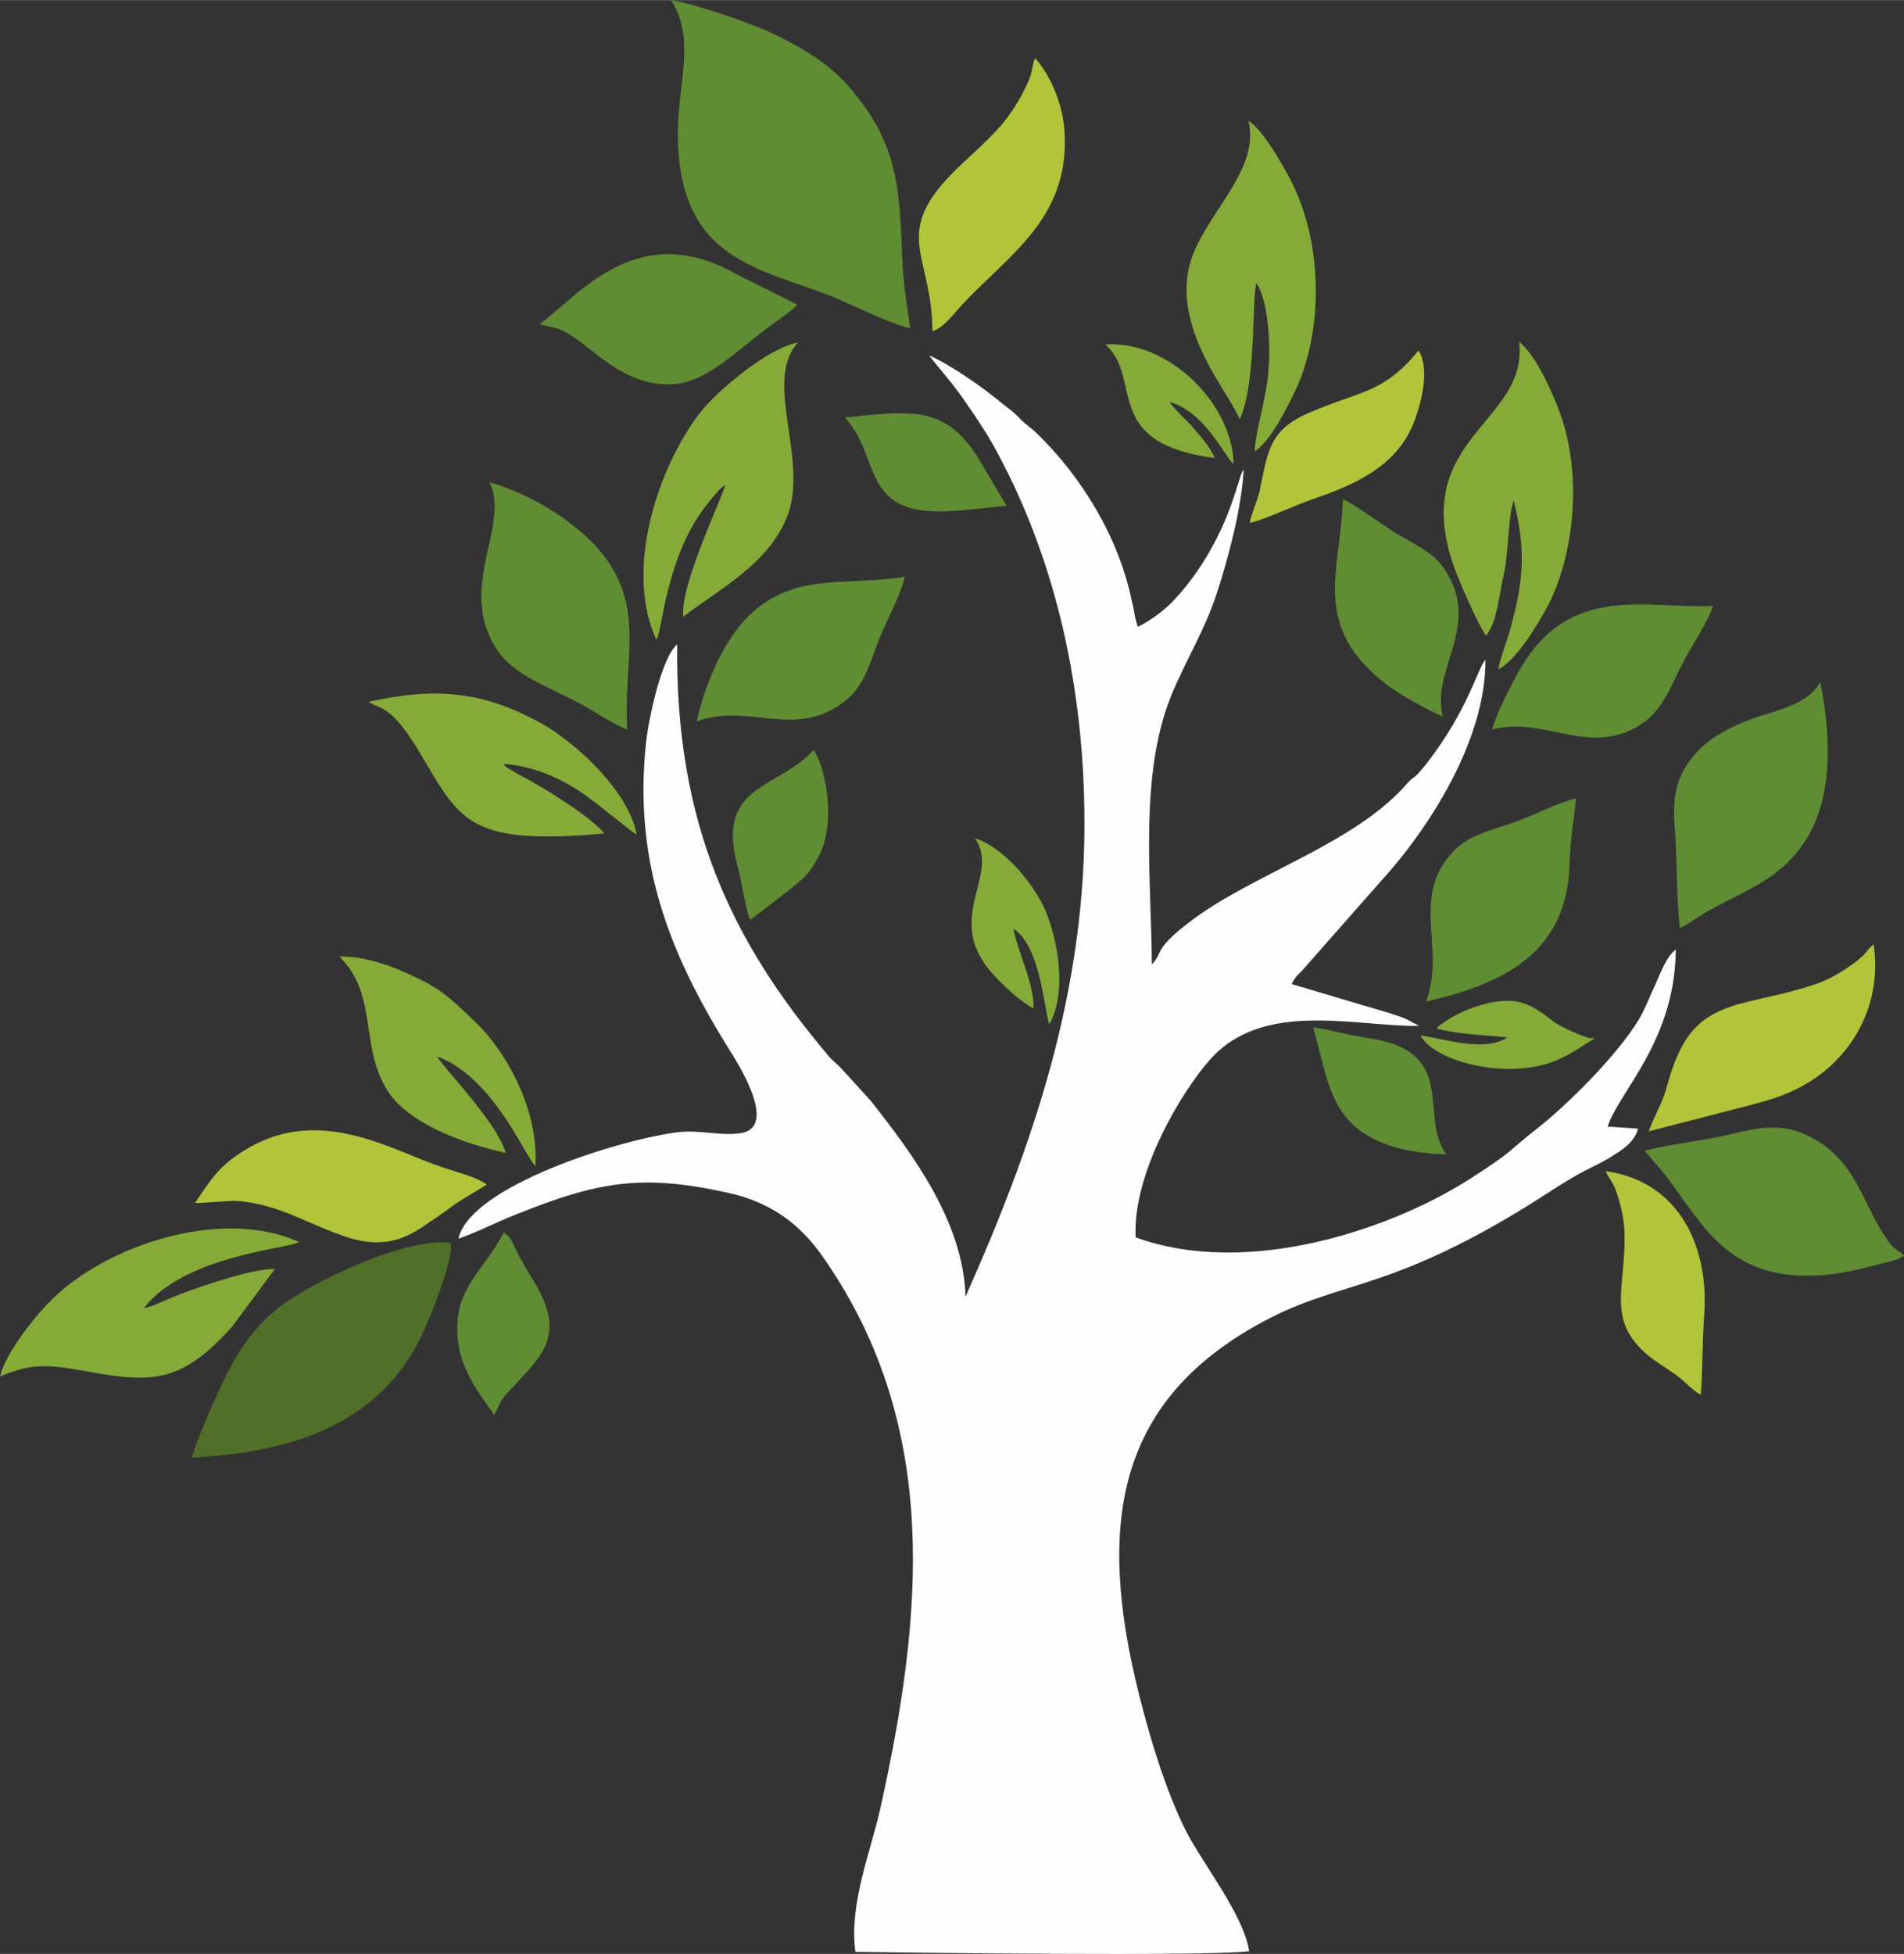 <?xml version="1.0" encoding="UTF-8"?>
<!DOCTYPE svg PUBLIC "-//W3C//DTD SVG 1.1//EN" "http://www.w3.org/Graphics/SVG/1.1/DTD/svg11.dtd">
<!-- Creator: CorelDRAW X8 -->
<svg xmlns="http://www.w3.org/2000/svg" xml:space="preserve" width="35.86mm" height="36.792mm" version="1.1" style="shape-rendering:geometricPrecision; text-rendering:geometricPrecision; image-rendering:optimizeQuality; fill-rule:evenodd; clip-rule:evenodd"
viewBox="0 0 2820 2893"
 xmlns:xlink="http://www.w3.org/1999/xlink">
 <rect x="0" y="0" width="2820" height="2893" fill="#333333" stroke="none"/>
 <defs>
  <style type="text/css">
   <![CDATA[
    .fil0 {fill:#FEFEFE}
    .fil2 {fill:#506F29}
    .fil1 {fill:#608C33}
    .fil3 {fill:#85AA38}
    .fil4 {fill:#B2C43A}
   ]]>
  </style>
 </defs>
 <g id="Слой_x0020_1">
  <g id="_2293706788160">
   <path class="fil0" d="M1430 1920c-3,-110 -77,-210 -141,-291l-42 -46c-7,-8 -14,-12 -21,-21 -142,-168 -226,-342 -223,-608 -23,19 -42,109 -46,144 -19,174 32,309 120,451 12,19 75,115 24,128 -28,6 -63,-4 -94,-1 -87,10 -311,80 -328,158 29,-10 57,-25 88,-37 116,-46 181,-60 311,-31 73,16 114,55 145,101 170,248 144,526 81,810 -14,63 -47,143 -37,213 54,1 533,7 583,-1 -7,-52 -70,-132 -93,-177 -30,-60 -52,-132 -70,-203 -63,-252 -36,-441 197,-559 105,-53 178,-41 379,-165 29,-18 53,-35 85,-52 16,-8 31,-15 44,-24 15,-9 30,-21 34,-38l-45 -3c17,-52 100,-127 101,-262 -14,10 -23,36 -30,51 -9,19 -15,36 -25,53 -31,51 -103,124 -153,163 -41,32 -31,30 -90,68 -118,78 -335,152 -502,91 -5,-94 68,-216 110,-263 79,-89 214,-49 310,-50l-21 -11c-7,-3 -15,-5 -23,-8l-145 -43c7,-14 11,-14 20,-25l111 -126c70,-76 157,-209 156,-329 -11,11 -25,73 -86,152 -22,28 -17,17 -29,30 -78,91 -231,135 -323,206 -55,42 -38,44 -56,63 -1,-130 -19,-281 29,-399 22,-53 48,-93 67,-150 17,-52 37,-126 40,-184 -2,4 -1,0 -4,8l-9 28c-18,57 -49,113 -88,155 -11,13 -36,33 -56,42l-4 -15c-1,-6 -2,-13 -4,-20 -19,-97 -76,-189 -144,-254 -9,-8 -17,-13 -24,-21 -11,-11 -14,-12 -25,-21 -25,-21 -74,-56 -108,-71 17,22 32,38 49,62 16,23 30,43 45,69 90,161 133,347 136,540 5,272 -80,507 -176,723z"/>
   <path class="fil1" d="M1004 198c0,191 126,199 231,242 31,13 83,39 113,46 -4,-32 -9,-57 -11,-91 -5,-104 -3,-170 -66,-250 -31,-41 -65,-65 -119,-92 -31,-16 -120,-47 -158,-53 37,58 10,122 10,198z"/>
   <path class="fil2" d="M284 2158c146,-7 280,-48 343,-186 9,-20 47,-110 40,-132 -72,-8 -215,64 -254,96 -32,25 -55,55 -77,98 -16,33 -41,88 -52,124z"/>
   <path class="fil3" d="M1836 621c25,-52 18,-184 25,-202 17,26 21,89 18,126 -3,45 -18,85 -21,123 22,-11 52,-70 66,-102 35,-86 33,-201 -6,-286 -11,-25 -48,-90 -69,-101 19,76 -72,144 -88,217 -22,97 63,190 75,225z"/>
   <path class="fil3" d="M972 947c4,-6 6,-22 8,-30 10,-54 26,-111 56,-155 8,-12 28,-38 38,-44 -5,21 -67,148 -62,195 55,-42 124,-77 153,-146 35,-84 -36,-203 17,-260 -42,7 -118,69 -146,105 -61,80 -112,230 -64,335z"/>
   <path class="fil1" d="M2488 1374c12,-5 29,-18 45,-27 49,-27 97,-43 133,-91 48,-62 48,-158 30,-246 -17,30 -56,40 -92,51 -36,12 -73,31 -94,56 -28,34 -34,61 -29,116 3,44 2,99 7,141z"/>
   <path class="fil3" d="M0 2038c48,-20 71,-18 131,-7 99,18 140,14 213,-67l63 -85c-33,-1 -112,26 -147,40 -16,6 -30,14 -47,18 60,-78 213,-88 230,-98 -116,-53 -293,6 -374,93 -20,21 -61,72 -69,106z"/>
   <path class="fil3" d="M2201 941c17,-20 20,-66 27,-94 6,-28 6,-86 14,-106 18,74 15,116 -5,190 -6,21 -14,40 -18,60 26,-13 57,-63 74,-95 41,-81 49,-197 18,-283 -13,-36 -37,-88 -61,-107 14,120 -161,141 -98,329 7,21 38,92 49,106z"/>
   <path class="fil1" d="M929 1080c-6,-99 25,-173 -30,-251 -37,-53 -115,-99 -174,-115 32,65 -52,160 14,252 28,39 89,56 140,87 14,9 34,21 50,27z"/>
   <path class="fil1" d="M2436 1704c10,12 22,25 33,39 55,74 94,155 229,145 32,-2 61,-10 92,-18 11,-3 21,-4 30,-11 -17,-16 -13,-3 -36,-41 -27,-46 -40,-99 -96,-131 -42,-25 -77,-19 -124,-8 -38,10 -95,15 -128,25z"/>
   <path class="fil1" d="M799 480c1,0 2,0 3,1l10 2c19,4 22,6 39,17 39,27 83,76 153,68 45,-5 91,-52 136,-85 13,-10 31,-21 41,-32l-92 -46c-147,-83 -235,36 -290,75z"/>
   <path class="fil3" d="M546 1039c15,11 31,3 70,66 65,107 70,148 279,129 -17,-23 -94,-71 -128,-88l-15 -9c-7,-6 0,2 -6,-6 44,3 82,21 112,40 28,19 75,59 85,65 -11,-63 -88,-135 -141,-165 -84,-46 -152,-55 -256,-32z"/>
   <path class="fil1" d="M2210 1080c78,-21 146,44 224,-10 26,-18 39,-49 55,-82 12,-25 42,-69 48,-91 -98,5 -211,-35 -286,94 -12,22 -34,63 -41,89z"/>
   <path class="fil1" d="M1032 1068c79,-29 148,30 223,-33 23,-19 33,-50 46,-86 11,-28 34,-70 39,-95 -86,13 -150,-4 -214,43 -49,37 -80,108 -94,171z"/>
   <path class="fil4" d="M1381 490c13,-2 31,-24 43,-38 68,-73 158,-127 153,-251 -1,-44 -21,-90 -44,-115 -3,5 -4,18 -7,27 -9,24 -26,52 -42,71 -23,27 -54,52 -75,74 -88,90 -28,122 -28,232z"/>
   <path class="fil4" d="M289 1781c2,1 48,-3 60,-3 65,4 108,36 169,55 47,14 79,4 113,-20 54,-36 23,-19 90,-59 -13,-10 -36,-16 -54,-22 -20,-6 -37,-13 -57,-21 -77,-32 -160,-61 -246,-9 -40,24 -52,45 -75,79z"/>
   <path class="fil1" d="M2112 1483c109,-25 197,-67 211,-180 2,-20 2,-40 4,-60 2,-22 6,-42 7,-61 -26,6 -64,26 -93,36 -37,13 -65,18 -89,43 -64,68 -10,143 -40,222z"/>
   <path class="fil4" d="M2442 1675l124 -32c46,-12 75,-18 112,-40 60,-36 111,-110 97,-205 -14,12 -7,13 -39,35 -15,10 -31,19 -50,25 -94,32 -164,19 -201,104 -8,17 -13,36 -19,56 -7,21 -18,39 -24,57z"/>
   <path class="fil3" d="M749 1707c-13,-45 -86,-119 -102,-143 85,31 132,152 146,162 5,-85 -45,-170 -87,-211 -27,-25 -45,-46 -84,-65 -34,-17 -76,-34 -119,-34l4 5c52,55 26,129 67,194 30,47 107,77 175,92z"/>
   <path class="fil1" d="M2137 1061c-18,-70 57,-134 4,-216 -16,-26 -42,-37 -74,-56 -18,-11 -66,-46 -78,-50 -3,106 -50,189 68,277 17,13 59,36 80,45z"/>
   <path class="fil4" d="M1851 774c15,-2 65,-25 93,-35 62,-21 123,-48 149,-111 11,-27 26,-81 8,-109 -53,64 -83,58 -162,92 -58,25 -61,55 -73,114 -4,18 -13,36 -15,49z"/>
   <path class="fil4" d="M2519 2065c3,-38 2,-76 5,-116 8,-103 -37,-200 -146,-215 7,15 12,16 18,37 5,15 9,34 10,52 3,86 -31,135 43,190 11,8 24,16 35,24 10,7 24,23 35,28z"/>
   <path class="fil1" d="M1111 1362l55 -42c23,-19 31,-23 46,-51 26,-47 13,-128 -7,-159 -52,59 -145,50 -113,171 6,20 12,65 19,81z"/>
   <path class="fil1" d="M732 2095c7,-12 6,-17 19,-32 51,-56 92,-84 36,-172 -7,-11 -12,-20 -19,-33 -9,-17 -9,-25 -22,-33 -24,47 -64,77 -68,128 -6,64 27,103 54,142z"/>
   <path class="fil1" d="M2142 1709c-42,-58 20,-152 -115,-172 -28,-4 -55,-12 -82,-16 23,82 25,145 113,175 22,8 59,13 84,13z"/>
   <path class="fil1" d="M1252 618c5,8 1,2 5,7 33,41 29,89 67,116 41,28 111,12 167,8l-35 -59c-52,-92 -103,-82 -204,-72z"/>
   <path class="fil3" d="M1531 1493c0,-40 -24,-84 -30,-118 39,26 44,109 53,142 27,-48 13,-127 -7,-172 -19,-41 -62,-91 -103,-104 40,57 -54,122 34,209 12,13 38,36 53,43z"/>
   <path class="fil3" d="M1799 678c-5,-14 -21,-32 -31,-44 -10,-12 -26,-25 -36,-39 52,14 82,81 95,92 -1,-88 -96,-184 -190,-177 57,49 -8,146 162,168z"/>
   <path class="fil3" d="M2128 1523c37,9 66,9 105,13 -35,22 -89,3 -129,-3 20,39 130,67 201,37 26,-11 37,-21 56,-32 -1,-1 -2,-2 -3,-1 -1,3 -38,-12 -55,-23 -14,-10 -29,-24 -51,-30 -33,-9 -87,10 -115,31 -9,6 -4,2 -9,8z"/>
  </g>
 </g>
</svg>

